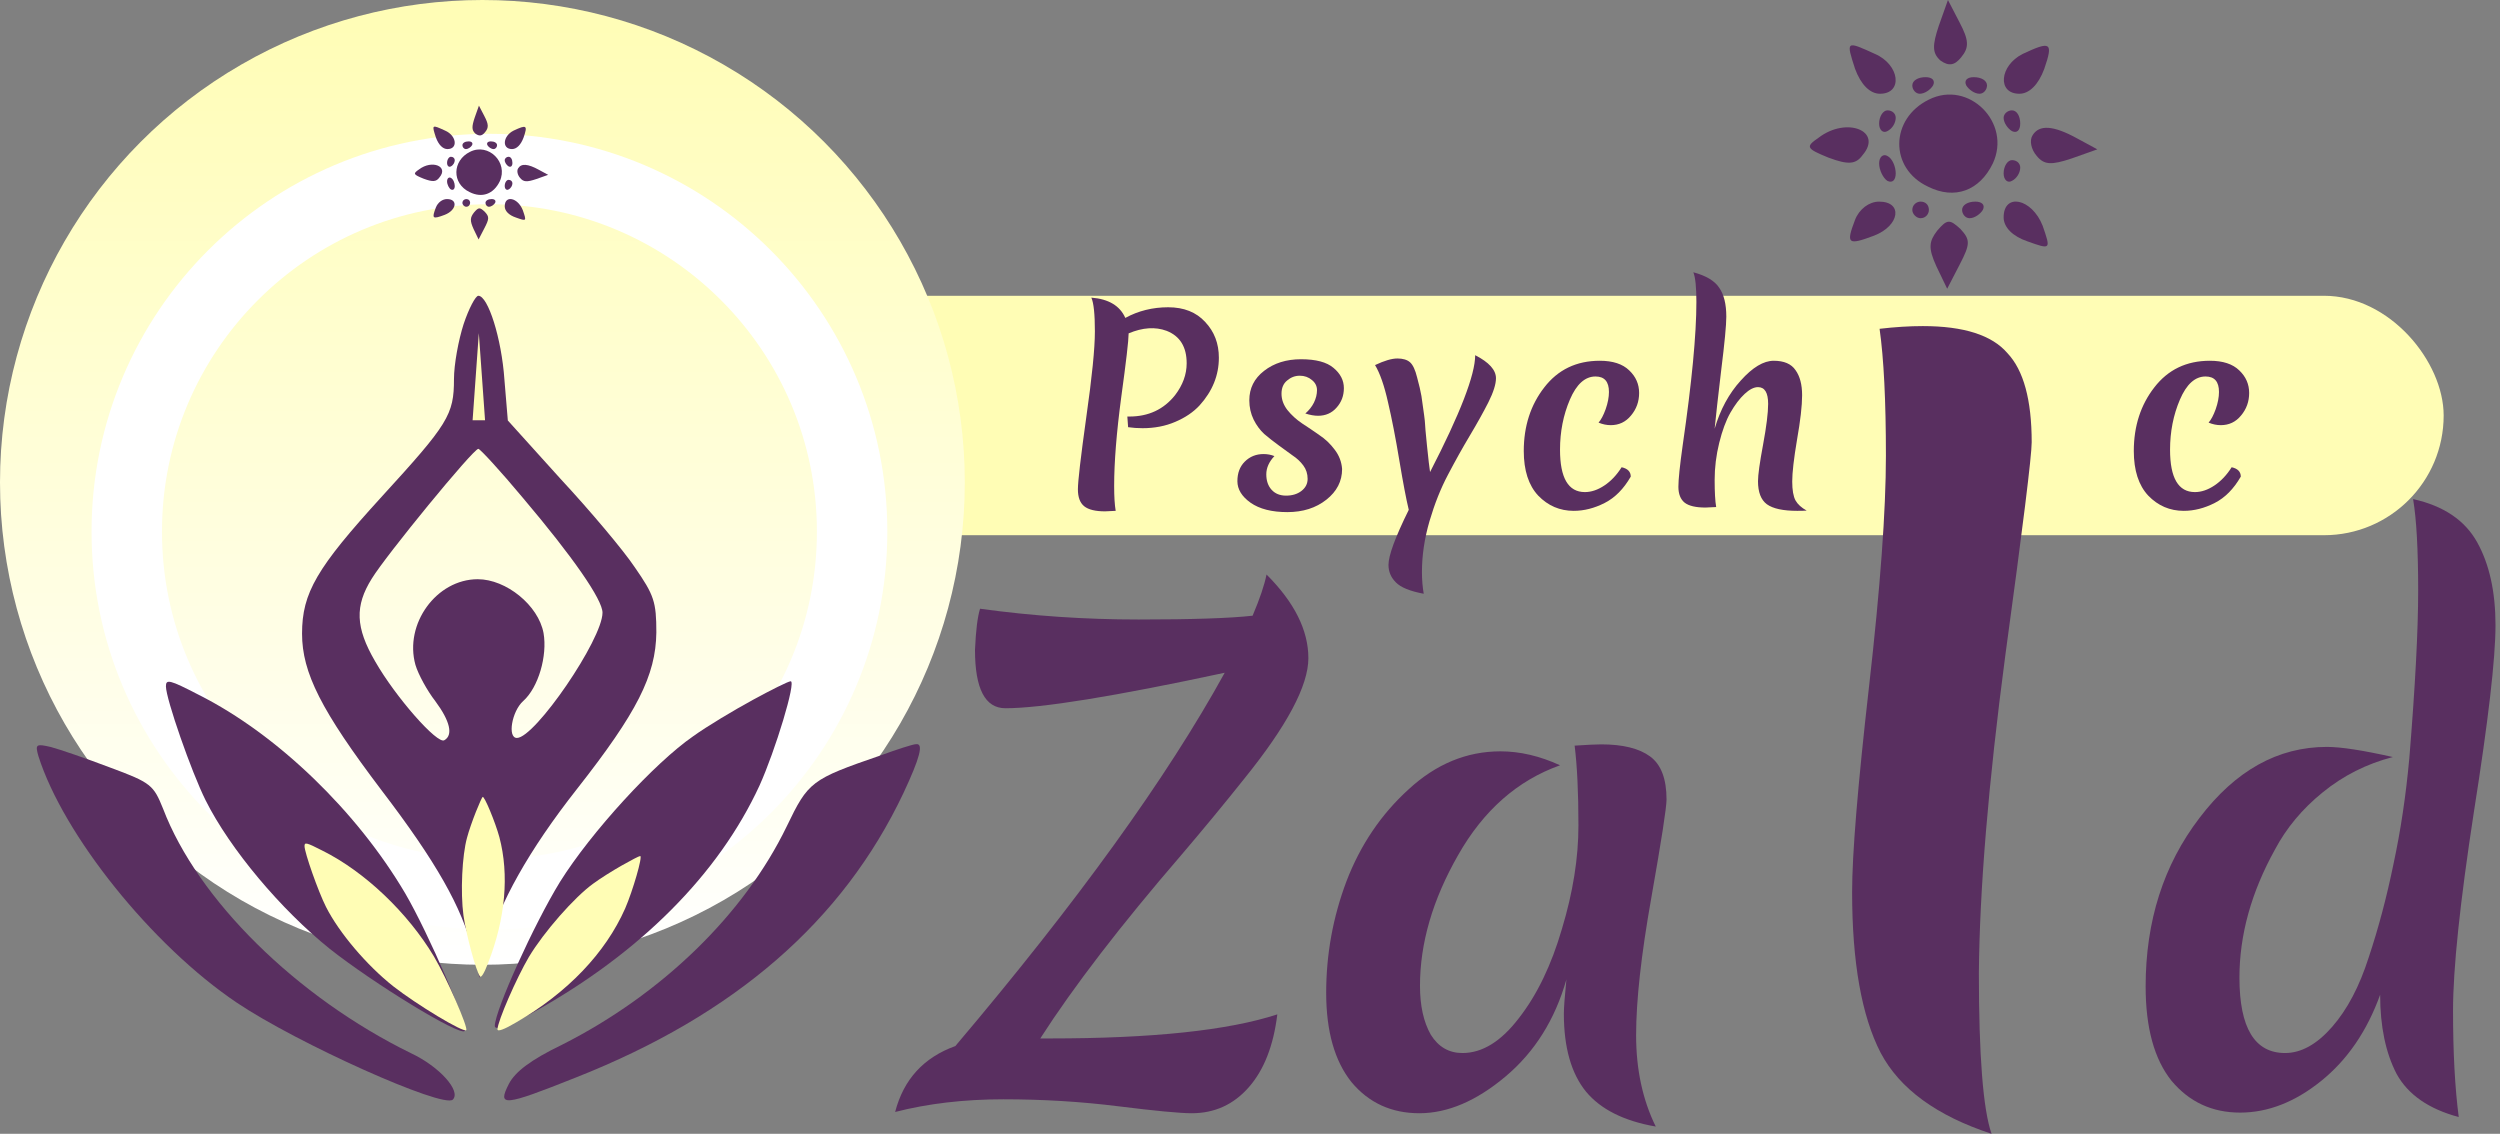 <svg width="355" height="161" viewBox="0 0 355 161" fill="none" xmlns="http://www.w3.org/2000/svg">
<rect x="0" y="0" width="355" height="161" fill="#808080" stroke="none"/>
<rect x="106" y="42" width="241" height="34" rx="17" fill="#FFFDB5"/>
<path d="M156.914 72.612C155.547 72.612 154.563 72.372 153.962 71.892C153.363 71.412 153.062 70.608 153.062 69.48C153.062 68.352 153.458 64.944 154.25 59.256C155.066 53.544 155.474 49.476 155.474 47.052C155.474 44.604 155.306 43.008 154.97 42.264C157.419 42.456 159.027 43.416 159.795 45.144C161.643 44.136 163.671 43.632 165.879 43.632C168.111 43.632 169.863 44.328 171.135 45.72C172.431 47.088 173.079 48.78 173.079 50.796C173.079 53.292 172.167 55.548 170.343 57.564C169.455 58.524 168.303 59.304 166.887 59.904C165.495 60.504 163.947 60.804 162.243 60.804C161.523 60.804 160.839 60.756 160.191 60.66L160.082 59.148C160.179 59.148 160.275 59.148 160.371 59.148C163.083 59.148 165.243 58.14 166.851 56.124C167.955 54.684 168.507 53.172 168.507 51.588C168.507 49.26 167.559 47.724 165.663 46.98C164.055 46.38 162.254 46.5 160.262 47.34V47.412C160.262 48.324 159.915 51.312 159.219 56.376C158.547 61.416 158.21 65.628 158.21 69.012C158.21 70.524 158.283 71.7 158.427 72.54C157.659 72.588 157.155 72.612 156.914 72.612Z" fill="#592F60"/>
<path d="M184.566 53.352C183.894 53.352 183.294 53.58 182.766 54.036C182.238 54.468 181.974 55.092 181.974 55.908C181.974 56.724 182.25 57.492 182.802 58.212C183.378 58.932 184.074 59.568 184.89 60.12C185.706 60.648 186.522 61.2 187.338 61.776C188.178 62.328 188.91 63.024 189.534 63.864C190.158 64.68 190.506 65.592 190.578 66.6C190.578 68.328 189.834 69.78 188.346 70.956C186.858 72.132 185.01 72.72 182.802 72.72C180.594 72.72 178.854 72.276 177.582 71.388C176.334 70.5 175.71 69.48 175.71 68.328C175.71 67.176 176.058 66.252 176.754 65.556C177.474 64.836 178.362 64.476 179.418 64.476C179.97 64.476 180.486 64.572 180.966 64.764C180.198 65.58 179.814 66.444 179.814 67.356C179.814 68.268 180.066 69 180.57 69.552C181.074 70.104 181.758 70.38 182.622 70.38C183.486 70.38 184.206 70.164 184.782 69.732C185.382 69.276 185.682 68.7 185.682 68.004C185.682 67.284 185.478 66.648 185.07 66.096C184.662 65.544 184.146 65.064 183.522 64.656C182.922 64.224 182.262 63.744 181.542 63.216C180.822 62.688 180.15 62.16 179.526 61.632C178.926 61.08 178.422 60.396 178.014 59.58C177.606 58.74 177.402 57.828 177.402 56.844C177.402 55.14 178.098 53.748 179.49 52.668C180.906 51.564 182.658 51.012 184.746 51.012C186.858 51.012 188.394 51.42 189.354 52.236C190.338 53.052 190.83 54.012 190.83 55.116C190.83 56.196 190.482 57.12 189.786 57.888C189.114 58.656 188.238 59.04 187.158 59.04C186.63 59.04 186.03 58.932 185.358 58.716C185.886 58.26 186.294 57.744 186.582 57.168C186.87 56.568 187.014 55.98 187.014 55.404C187.014 54.828 186.774 54.348 186.294 53.964C185.814 53.556 185.238 53.352 184.566 53.352Z" fill="#592F60"/>
<path d="M212.428 53.712C212.428 54.552 212.068 55.692 211.348 57.132C210.628 58.548 209.752 60.12 208.72 61.848C207.688 63.576 206.656 65.424 205.624 67.392C204.592 69.336 203.716 71.532 202.996 73.98C202.276 76.452 201.916 78.864 201.916 81.216C201.916 82.296 202 83.328 202.168 84.312C200.224 83.952 198.904 83.412 198.208 82.692C197.512 81.996 197.164 81.168 197.164 80.208C197.164 78.888 198.124 76.284 200.044 72.396C199.684 70.908 199.24 68.58 198.712 65.412C198.184 62.22 197.644 59.448 197.092 57.096C196.564 54.744 195.952 52.992 195.256 51.84C196.576 51.216 197.632 50.904 198.424 50.904C199.216 50.904 199.816 51.084 200.224 51.444C200.632 51.804 200.968 52.524 201.232 53.604C201.52 54.66 201.724 55.536 201.844 56.232C202.18 58.536 202.348 59.82 202.348 60.084C202.348 60.348 202.444 61.428 202.636 63.324C202.828 65.196 202.972 66.432 203.068 67.032C207.34 58.752 209.476 53.22 209.476 50.436C211.444 51.444 212.428 52.536 212.428 53.712Z" fill="#592F60"/>
<path d="M221.523 63.864C221.523 67.872 222.699 69.876 225.051 69.876C225.963 69.876 226.887 69.564 227.823 68.94C228.759 68.316 229.575 67.452 230.271 66.348C231.135 66.54 231.567 66.984 231.567 67.68C230.559 69.432 229.323 70.68 227.859 71.424C226.395 72.168 224.931 72.54 223.467 72.54C221.499 72.54 219.819 71.82 218.427 70.38C217.059 68.916 216.375 66.804 216.375 64.044C216.375 60.516 217.347 57.504 219.291 55.008C221.235 52.488 223.863 51.228 227.175 51.228C229.023 51.228 230.415 51.684 231.351 52.596C232.287 53.484 232.755 54.552 232.755 55.8C232.755 57.024 232.371 58.092 231.603 59.004C230.859 59.916 229.899 60.372 228.723 60.372C228.147 60.372 227.571 60.252 226.995 60.012C227.355 59.604 227.691 58.968 228.003 58.104C228.315 57.216 228.471 56.4 228.471 55.656C228.471 54.192 227.835 53.46 226.563 53.46C225.075 53.46 223.863 54.552 222.927 56.736C221.991 58.92 221.523 61.296 221.523 63.864Z" fill="#592F60"/>
<path d="M243.48 60.876C244.272 58.164 245.508 55.884 247.188 54.036C248.868 52.164 250.428 51.228 251.868 51.228C253.332 51.228 254.364 51.672 254.964 52.56C255.588 53.424 255.9 54.612 255.9 56.124C255.9 57.612 255.66 59.712 255.18 62.424C254.724 65.136 254.496 67.116 254.496 68.364C254.496 69.588 254.652 70.488 254.964 71.064C255.276 71.616 255.804 72.096 256.548 72.504C256.236 72.528 255.792 72.54 255.216 72.54C253.2 72.54 251.76 72.228 250.896 71.604C250.056 70.98 249.636 69.888 249.636 68.328C249.636 67.44 249.876 65.712 250.356 63.144C250.836 60.552 251.076 58.62 251.076 57.348C251.076 55.764 250.596 54.972 249.636 54.972C249.06 54.972 248.424 55.296 247.728 55.944C247.032 56.592 246.36 57.48 245.712 58.608C245.088 59.712 244.56 61.14 244.128 62.892C243.696 64.644 243.48 66.396 243.48 68.148C243.48 69.876 243.552 71.16 243.696 72C242.928 72.048 242.424 72.072 242.184 72.072C240.816 72.072 239.832 71.844 239.232 71.388C238.632 70.908 238.332 70.152 238.332 69.12C238.332 68.088 238.536 66.12 238.944 63.216C240.24 54.288 240.888 47.508 240.888 42.876C240.888 40.788 240.744 39.384 240.456 38.664C242.256 39.144 243.48 39.876 244.128 40.86C244.8 41.82 245.136 43.188 245.136 44.964C245.136 46.164 244.896 48.684 244.416 52.524C243.96 56.364 243.648 59.148 243.48 60.876Z" fill="#592F60"/>
<path d="M308.148 63.864C308.148 67.872 309.324 69.876 311.676 69.876C312.588 69.876 313.512 69.564 314.448 68.94C315.384 68.316 316.2 67.452 316.896 66.348C317.76 66.54 318.192 66.984 318.192 67.68C317.184 69.432 315.948 70.68 314.484 71.424C313.02 72.168 311.556 72.54 310.092 72.54C308.124 72.54 306.444 71.82 305.052 70.38C303.684 68.916 303 66.804 303 64.044C303 60.516 303.972 57.504 305.916 55.008C307.86 52.488 310.488 51.228 313.8 51.228C315.648 51.228 317.04 51.684 317.976 52.596C318.912 53.484 319.38 54.552 319.38 55.8C319.38 57.024 318.996 58.092 318.228 59.004C317.484 59.916 316.524 60.372 315.348 60.372C314.772 60.372 314.196 60.252 313.62 60.012C313.98 59.604 314.316 58.968 314.628 58.104C314.94 57.216 315.096 56.4 315.096 55.656C315.096 54.192 314.46 53.46 313.188 53.46C311.7 53.46 310.488 54.552 309.552 56.736C308.616 58.92 308.148 61.296 308.148 63.864Z" fill="#592F60"/>
<path d="M139.169 86.44C146.549 87.46 154.049 87.97 161.669 87.97C169.289 87.97 174.689 87.79 177.869 87.43C178.889 85.03 179.549 83.08 179.849 81.58C183.809 85.54 185.789 89.5 185.789 93.46C185.789 97.36 182.759 103.06 176.699 110.56C173.879 114.1 170.909 117.7 167.789 121.36C159.149 131.38 152.459 140.08 147.719 147.46H149.069C163.649 147.46 174.419 146.32 181.379 144.04C180.839 148.48 179.489 151.93 177.329 154.39C175.169 156.85 172.469 158.08 169.229 158.08C167.549 158.08 164.069 157.75 158.789 157.09C153.509 156.43 148.079 156.1 142.499 156.1C136.919 156.1 131.789 156.7 127.109 157.9C128.309 153.28 131.159 150.16 135.659 148.54C152.939 128.14 165.689 110.47 173.909 95.53C158.249 98.89 147.869 100.57 142.769 100.57C139.889 100.57 138.449 97.81 138.449 92.29C138.569 89.53 138.809 87.58 139.169 86.44Z" fill="#592F60"/>
<path d="M201.638 139.99C201.638 142.81 202.148 145.12 203.168 146.92C204.248 148.66 205.748 149.53 207.668 149.53C210.488 149.53 213.158 147.88 215.678 144.58C218.258 141.28 220.298 137.05 221.798 131.89C223.358 126.73 224.138 121.84 224.138 117.22C224.138 112.54 223.958 108.76 223.598 105.88C225.398 105.76 226.658 105.7 227.378 105.7C230.438 105.7 232.748 106.27 234.308 107.41C235.868 108.55 236.648 110.59 236.648 113.53C236.648 114.67 235.928 119.32 234.488 127.48C233.048 135.58 232.328 142.09 232.328 147.01C232.328 151.87 233.258 156.19 235.118 159.97C230.618 159.19 227.318 157.54 225.218 155.02C223.118 152.44 222.068 148.75 222.068 143.95C222.068 143.11 222.188 141.49 222.428 139.09C220.808 144.79 217.928 149.38 213.788 152.86C209.648 156.34 205.568 158.08 201.548 158.08C197.588 158.08 194.378 156.61 191.918 153.67C189.518 150.67 188.318 146.44 188.318 140.98C188.318 135.52 189.278 130.24 191.198 125.14C193.178 119.98 196.118 115.63 200.018 112.09C203.918 108.49 208.268 106.69 213.068 106.69C215.828 106.69 218.648 107.35 221.528 108.67C215.468 110.83 210.638 115.09 207.038 121.45C203.438 127.75 201.638 133.93 201.638 139.99Z" fill="#592F60"/>
<path d="M318.001 138.82C318.001 145.96 320.161 149.53 324.481 149.53C326.761 149.53 328.981 148.3 331.141 145.84C333.301 143.38 335.041 140.08 336.361 135.94C337.741 131.8 338.911 127.39 339.871 122.71C340.891 117.97 341.641 112.96 342.121 107.68C342.961 97.48 343.381 89.53 343.381 83.83C343.381 78.07 343.141 73.75 342.661 70.87C346.981 71.83 350.011 73.87 351.751 76.99C353.491 80.11 354.361 84.04 354.361 88.78C354.361 93.52 353.341 102.34 351.301 115.24C349.321 128.14 348.331 137.56 348.331 143.5C348.331 149.44 348.601 154.48 349.141 158.62C344.881 157.48 341.941 155.44 340.321 152.5C338.761 149.5 337.981 145.75 337.981 141.25C336.121 146.41 333.331 150.49 329.611 153.49C325.891 156.49 322.051 157.99 318.091 157.99C314.131 157.99 310.891 156.49 308.371 153.49C305.911 150.43 304.681 145.96 304.681 140.08C304.681 130.78 307.231 122.8 312.331 116.14C317.431 109.42 323.461 106.06 330.421 106.06C332.401 106.06 335.521 106.54 339.781 107.5C336.061 108.46 332.731 110.14 329.791 112.54C326.911 114.88 324.661 117.58 323.041 120.64C319.681 126.7 318.001 132.76 318.001 138.82Z" fill="#592F60"/>
<path d="M263 126.668C263 121.298 263.8 111.58 265.4 97.515C267 83.45 267.8 72.517 267.8 64.718C267.8 56.918 267.5 50.908 266.9 46.689C269.1 46.433 271.15 46.305 273.05 46.305C278.85 46.305 282.85 47.584 285.05 50.141C287.35 52.571 288.5 56.79 288.5 62.8C288.5 64.718 287.25 74.819 284.75 93.104C282.35 111.261 281.1 126.285 281 138.176C281 149.94 281.6 157.548 282.8 161C275 158.443 269.75 154.607 267.05 149.492C264.35 144.25 263 136.642 263 126.668Z" fill="#592F60"/>
<circle cx="68.5" cy="68.5" r="68.5" fill="url(#paint0_linear_271_136)"/>
<circle cx="69.5" cy="75.5" r="51.5" stroke="white" stroke-width="10"/>
<path d="M67.409 16.692C66.972 18.003 66.972 18.494 67.518 18.985C68.064 19.367 68.446 19.313 68.883 18.767C69.429 18.112 69.374 17.62 68.774 16.474L68.009 15L67.409 16.692Z" fill="#592F60"/>
<path d="M61.901 19.531C62.283 20.569 62.884 21.169 63.539 21.169C65.067 21.169 64.849 19.258 63.211 18.549C61.3 17.675 61.3 17.675 61.901 19.531Z" fill="#592F60"/>
<path d="M72.927 18.549C71.399 19.313 71.235 21.169 72.709 21.169C73.364 21.169 73.965 20.569 74.347 19.531C74.948 17.784 74.784 17.675 72.927 18.549Z" fill="#592F60"/>
<path d="M65.664 20.623C65.664 20.896 65.882 21.169 66.155 21.169C66.483 21.169 66.865 20.896 67.029 20.623C67.193 20.296 66.974 20.077 66.538 20.077C66.046 20.077 65.664 20.296 65.664 20.623Z" fill="#592F60"/>
<path d="M69.218 20.623C69.382 20.896 69.764 21.169 70.092 21.169C70.365 21.169 70.583 20.896 70.583 20.623C70.583 20.296 70.201 20.077 69.71 20.077C69.273 20.077 69.055 20.296 69.218 20.623Z" fill="#592F60"/>
<path d="M66.757 21.551C64.191 22.807 64.136 26.083 66.702 27.284C68.449 28.158 70.087 27.557 70.961 25.756C72.217 23.08 69.377 20.241 66.757 21.551Z" fill="#592F60"/>
<path d="M63.484 23.135C63.484 23.572 63.757 23.79 64.03 23.626C64.358 23.462 64.576 23.08 64.576 22.753C64.576 22.48 64.358 22.261 64.03 22.261C63.757 22.261 63.484 22.643 63.484 23.135Z" fill="#592F60"/>
<path d="M71.672 22.753C71.672 23.08 71.945 23.462 72.218 23.626C72.545 23.79 72.764 23.572 72.764 23.135C72.764 22.643 72.545 22.261 72.218 22.261C71.945 22.261 71.672 22.48 71.672 22.753Z" fill="#592F60"/>
<path d="M59.495 24.063C58.621 24.664 58.676 24.773 60.15 25.373C61.461 25.865 61.952 25.81 62.389 25.21C63.754 23.626 61.351 22.643 59.495 24.063Z" fill="#592F60"/>
<path d="M73.58 23.899C73.362 24.227 73.471 24.827 73.853 25.264C74.344 25.865 74.836 25.865 76.146 25.428L77.839 24.827L76.528 24.117C74.945 23.244 74.017 23.189 73.58 23.899Z" fill="#592F60"/>
<path d="M63.484 25.755C63.484 26.192 63.757 26.738 64.03 26.902C64.358 27.066 64.576 26.847 64.576 26.41C64.576 25.974 64.358 25.428 64.03 25.264C63.757 25.1 63.484 25.319 63.484 25.755Z" fill="#592F60"/>
<path d="M71.672 26.41C71.672 26.847 71.945 27.066 72.218 26.902C72.545 26.738 72.764 26.356 72.764 26.028C72.764 25.755 72.545 25.537 72.218 25.537C71.945 25.537 71.672 25.919 71.672 26.41Z" fill="#592F60"/>
<path d="M61.892 29.468C61.292 31.052 61.401 31.161 63.148 30.506C64.841 29.85 65.059 28.267 63.476 28.267C62.821 28.267 62.166 28.758 61.892 29.468Z" fill="#592F60"/>
<path d="M65.664 28.813C65.664 29.086 65.937 29.359 66.21 29.359C66.538 29.359 66.756 29.086 66.756 28.813C66.756 28.485 66.538 28.267 66.21 28.267C65.937 28.267 65.664 28.485 65.664 28.813Z" fill="#592F60"/>
<path d="M68.938 28.813C68.938 29.086 69.156 29.359 69.429 29.359C69.757 29.359 70.139 29.086 70.302 28.813C70.466 28.485 70.248 28.267 69.811 28.267C69.32 28.267 68.938 28.485 68.938 28.813Z" fill="#592F60"/>
<path d="M71.672 29.304C71.672 29.959 72.272 30.56 73.255 30.887C74.784 31.433 74.784 31.433 74.238 29.85C73.528 28.048 71.672 27.666 71.672 29.304Z" fill="#592F60"/>
<path d="M67.305 30.178C66.759 30.888 66.704 31.324 67.25 32.526L67.96 34L68.779 32.416C69.489 31.051 69.489 30.778 68.834 30.069C68.124 29.413 67.96 29.413 67.305 30.178Z" fill="#592F60"/>
<path d="M65.833 46.025C65.108 48.279 64.464 51.74 64.464 53.833C64.464 58.905 63.659 60.193 54.16 70.577C44.984 80.639 42.891 84.181 42.891 89.977C42.891 95.531 45.628 100.925 54.16 112.194C61.969 122.418 65.591 128.857 67.121 134.975L68.087 138.839L69.213 134.573C70.823 128.374 75.09 120.727 81.932 112.033C90.465 101.166 93.121 95.934 93.202 89.816C93.202 85.469 92.88 84.503 90.143 80.558C88.533 78.144 83.784 72.509 79.598 68.001L72.111 59.709L71.628 53.914C71.226 48.037 69.294 42 67.925 42C67.523 42 66.557 43.851 65.833 46.025ZM74.285 70.738C81.369 79.11 85.555 85.147 85.555 86.998C85.555 90.782 75.975 104.788 73.399 104.788C72.031 104.788 72.675 101.005 74.285 99.556C76.458 97.624 77.746 93.116 77.183 89.896C76.458 85.952 71.87 82.249 67.845 82.249C61.969 82.249 57.38 88.608 58.99 94.404C59.393 95.773 60.681 98.107 61.808 99.556C63.901 102.374 64.384 104.386 63.096 105.11C62.13 105.754 56.173 98.993 53.275 93.921C50.457 89.091 50.377 86.032 52.792 82.168C54.804 78.868 67.201 63.734 67.925 63.734C68.167 63.734 71.065 66.874 74.285 70.738Z" fill="#592F60"/>
<path d="M67.993 47.305L68.877 59.681H67.109L67.993 47.305Z" fill="#FFFDB5"/>
<path d="M23.562 97.463C23.562 99.234 27.185 109.618 29.197 113.643C32.659 120.566 39.904 129.179 46.826 134.733C53.025 139.644 65.26 147.13 65.985 146.406C66.548 145.762 60.914 132.641 57.533 126.845C50.69 115.253 39.421 104.305 28.231 98.67C24.046 96.497 23.562 96.416 23.562 97.463Z" fill="#592F60"/>
<path d="M43.242 120.137C43.242 121.083 45.203 126.63 46.292 128.78C48.166 132.478 52.087 137.079 55.834 140.046C59.189 142.669 65.812 146.668 66.204 146.281C66.509 145.937 63.459 138.928 61.629 135.832C57.925 129.64 51.826 123.792 45.769 120.782C43.504 119.621 43.242 119.578 43.242 120.137Z" fill="#FFFDB5"/>
<path d="M106.884 99.395C104.228 100.844 100.445 103.098 98.432 104.547C92.958 108.33 83.942 118.151 79.515 125.235C75.812 131.272 70.338 143.347 70.258 145.681C70.258 146.406 72.19 145.762 75.732 143.749C90.946 135.297 102.055 124.108 107.85 111.55C110.104 106.559 113.083 96.739 112.278 96.739C111.956 96.739 109.541 97.946 106.884 99.395Z" fill="#592F60"/>
<path d="M88.306 122.892C87.025 123.62 85.2 124.754 84.229 125.482C81.589 127.384 77.241 132.322 75.105 135.883C73.32 138.918 70.679 144.989 70.641 146.163C70.641 146.527 71.572 146.203 73.281 145.191C80.618 140.942 85.976 135.317 88.772 129.003C89.859 126.494 91.295 121.556 90.907 121.556C90.752 121.556 89.587 122.164 88.306 122.892Z" fill="#FFFDB5"/>
<path d="M67.572 115.297C67.136 116.392 66.562 118.011 66.319 118.95C65.619 121.456 65.368 126.711 65.812 130.001C66.212 132.789 67.593 137.899 68.154 138.651C68.336 138.879 68.757 138.211 69.319 136.727C71.781 130.409 72.319 124.221 70.914 118.882C70.341 116.772 68.773 112.971 68.531 113.165C68.434 113.242 68.009 114.203 67.572 115.297Z" fill="#FFFDB5"/>
<path d="M5.453 107.364C8.995 118.553 21.552 134.251 33.627 142.381C42.24 148.177 62.928 157.434 64.297 156.146C65.504 154.939 62.446 151.477 58.34 149.545C42.08 141.576 28.073 127.73 23.162 114.851C21.794 111.47 21.472 111.148 15.596 108.974C12.215 107.686 8.431 106.398 7.224 106.076C5.131 105.593 4.97 105.674 5.453 107.364Z" fill="#592F60"/>
<path d="M124.998 107.284C115.177 110.665 114.775 110.987 111.716 117.346C105.678 129.823 94.006 141.173 79.839 148.338C75.331 150.511 73.157 152.202 72.272 153.892C70.581 157.193 71.467 157.112 81.771 153.007C104.391 144.071 119.685 130.789 128.298 112.597C130.633 107.606 131.196 105.513 130.069 105.674C129.667 105.674 127.413 106.398 124.998 107.284Z" fill="#592F60"/>
<path d="M275.313 3.652C274.37 6.48 274.37 7.54 275.548 8.601C276.727 9.425 277.551 9.308 278.494 8.129C279.672 6.716 279.554 5.655 278.258 3.181L276.609 1.04246e-05L275.313 3.652Z" fill="#592F60"/>
<path d="M263.42 9.779C264.245 12.017 265.541 13.313 266.955 13.313C270.253 13.313 269.782 9.19 266.248 7.658C262.124 5.773 262.124 5.773 263.42 9.779Z" fill="#592F60"/>
<path d="M287.222 7.658C283.923 9.308 283.57 13.313 286.751 13.313C288.165 13.313 289.461 12.017 290.286 9.779C291.582 6.009 291.228 5.773 287.222 7.658Z" fill="#592F60"/>
<path d="M271.547 12.135C271.547 12.724 272.018 13.313 272.607 13.313C273.314 13.313 274.139 12.724 274.492 12.135C274.846 11.428 274.374 10.957 273.432 10.957C272.372 10.957 271.547 11.428 271.547 12.135Z" fill="#592F60"/>
<path d="M279.211 12.135C279.565 12.724 280.389 13.313 281.096 13.313C281.685 13.313 282.157 12.724 282.157 12.135C282.157 11.428 281.332 10.957 280.271 10.957C279.329 10.957 278.858 11.428 279.211 12.135Z" fill="#592F60"/>
<path d="M273.908 14.138C268.37 16.848 268.253 23.917 273.79 26.509C277.56 28.394 281.095 27.098 282.98 23.21C285.689 17.437 279.563 11.31 273.908 14.138Z" fill="#592F60"/>
<path d="M266.836 17.555C266.836 18.497 267.425 18.968 268.014 18.615C268.721 18.262 269.192 17.437 269.192 16.73C269.192 16.141 268.721 15.67 268.014 15.67C267.425 15.67 266.836 16.494 266.836 17.555Z" fill="#592F60"/>
<path d="M284.516 16.73C284.516 17.437 285.105 18.262 285.694 18.615C286.401 18.968 286.872 18.497 286.872 17.555C286.872 16.494 286.401 15.67 285.694 15.67C285.105 15.67 284.516 16.141 284.516 16.73Z" fill="#592F60"/>
<path d="M258.237 19.558C256.352 20.854 256.47 21.09 259.651 22.386C262.478 23.446 263.539 23.328 264.481 22.032C267.426 18.615 262.243 16.495 258.237 19.558Z" fill="#592F60"/>
<path d="M288.631 19.204C288.16 19.911 288.395 21.207 289.22 22.149C290.28 23.445 291.341 23.445 294.168 22.503L297.821 21.207L294.993 19.675C291.576 17.79 289.573 17.672 288.631 19.204Z" fill="#592F60"/>
<path d="M266.836 23.209C266.836 24.152 267.425 25.33 268.014 25.684C268.721 26.037 269.192 25.566 269.192 24.623C269.192 23.681 268.721 22.503 268.014 22.149C267.425 21.796 266.836 22.267 266.836 23.209Z" fill="#592F60"/>
<path d="M284.516 24.623C284.516 25.566 285.105 26.037 285.694 25.684C286.401 25.33 286.872 24.506 286.872 23.799C286.872 23.209 286.401 22.738 285.694 22.738C285.105 22.738 284.516 23.563 284.516 24.623Z" fill="#592F60"/>
<path d="M263.415 31.221C262.119 34.638 262.355 34.874 266.125 33.46C269.777 32.046 270.249 28.63 266.832 28.63C265.418 28.63 264.004 29.69 263.415 31.221Z" fill="#592F60"/>
<path d="M271.547 29.808C271.547 30.397 272.136 30.986 272.725 30.986C273.432 30.986 273.903 30.397 273.903 29.808C273.903 29.101 273.432 28.629 272.725 28.629C272.136 28.629 271.547 29.101 271.547 29.808Z" fill="#592F60"/>
<path d="M278.617 29.808C278.617 30.397 279.088 30.986 279.678 30.986C280.384 30.986 281.209 30.397 281.563 29.808C281.916 29.101 281.445 28.629 280.502 28.629C279.442 28.629 278.617 29.101 278.617 29.808Z" fill="#592F60"/>
<path d="M284.516 30.867C284.516 32.281 285.812 33.577 287.932 34.284C291.231 35.462 291.231 35.462 290.053 32.046C288.521 28.158 284.516 27.333 284.516 30.867Z" fill="#592F60"/>
<path d="M275.085 32.753C273.907 34.285 273.789 35.227 274.968 37.819L276.499 41L278.266 37.583C279.798 34.638 279.798 34.049 278.384 32.517C276.853 31.103 276.499 31.103 275.085 32.753Z" fill="#592F60"/>
<defs>
<linearGradient id="paint0_linear_271_136" x1="68.5" y1="0" x2="68.5" y2="137" gradientUnits="userSpaceOnUse">
<stop stop-color="#FFFDB5"/>
<stop offset="1" stop-color="white"/>
</linearGradient>
</defs>
</svg>
